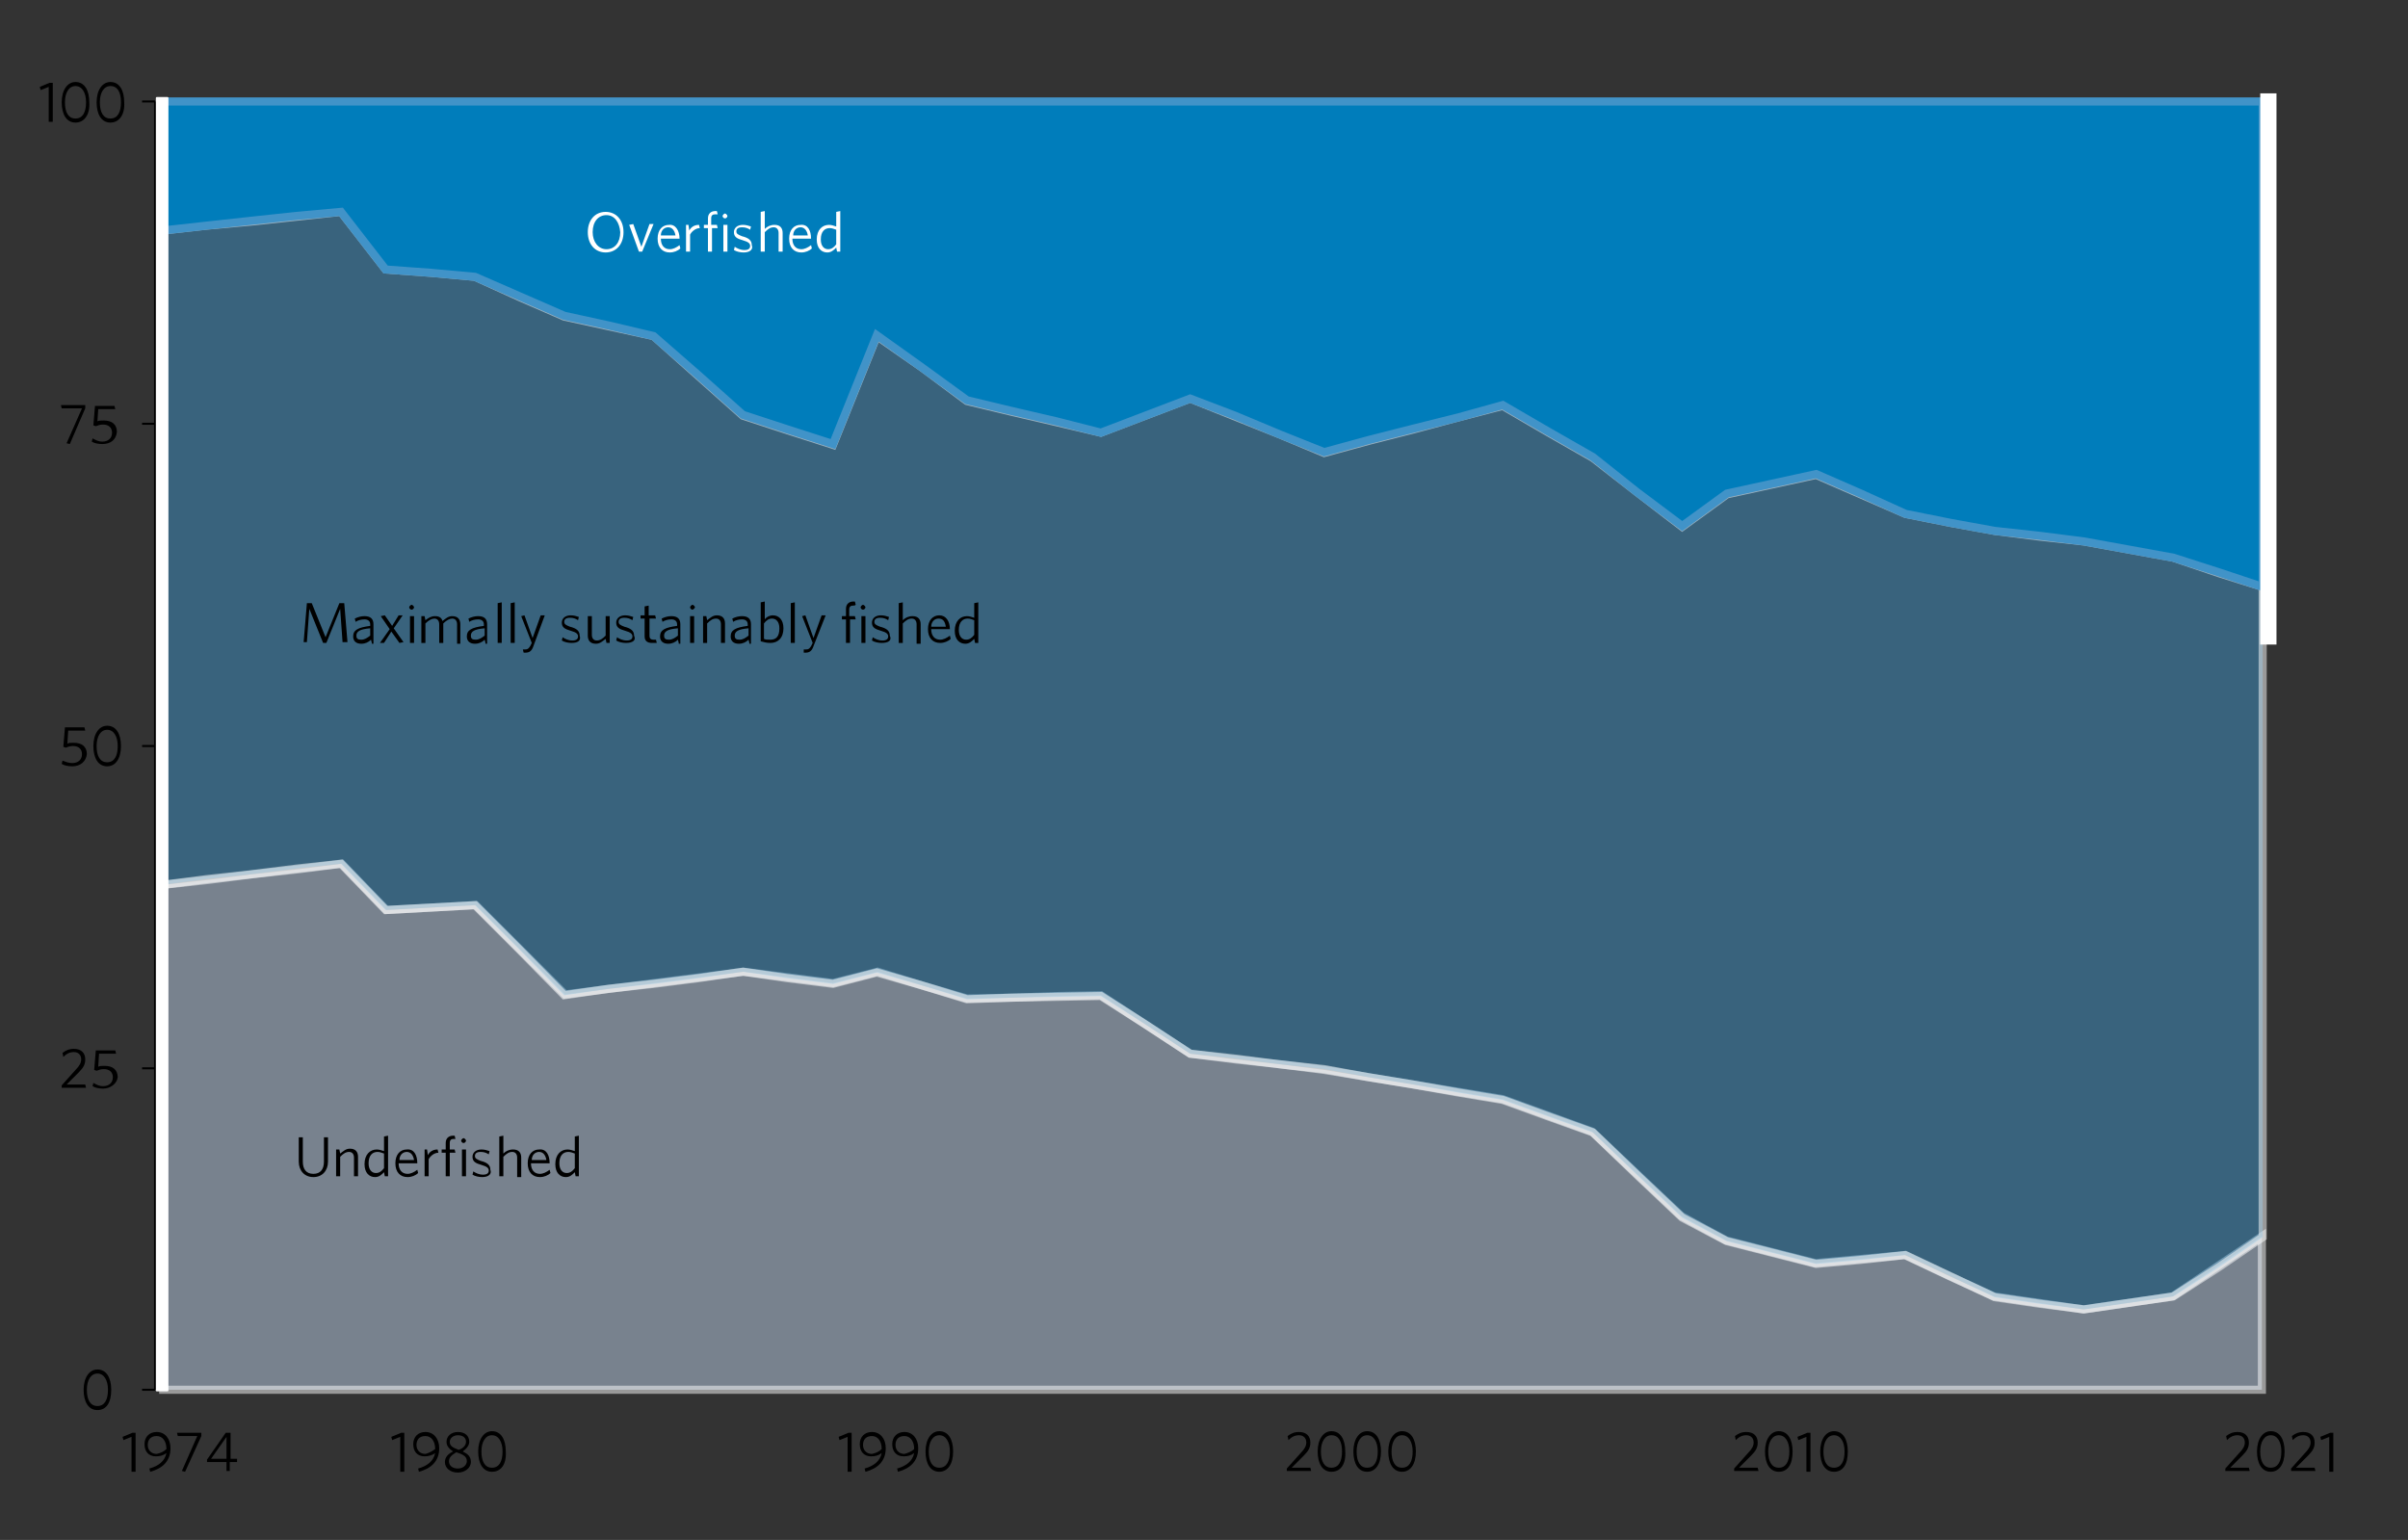 <?xml version="1.0" encoding="utf-8"?>
<!-- Generator: Adobe Illustrator 27.0.1, SVG Export Plug-In . SVG Version: 6.00 Build 0)  -->
<svg version="1.1" xmlns="http://www.w3.org/2000/svg" xmlns:xlink="http://www.w3.org/1999/xlink" x="0px" y="0px"
	 viewBox="0 0 296.6 189.7" style="enable-background:new 0 0 296.6 189.7;" xml:space="preserve">
<rect x="0" y="0" width="296.6" height="189.7" fill="#333333" stroke="none"/>
<style type="text/css">
	.st0{display:none;}
	.st1{fill:#007DBB;}
	.st2{fill:#82AFD7;}
	.st3{fill:#BDD2E9;}
	.st4{fill:none;stroke:#000000;stroke-width:0.25;stroke-linecap:round;stroke-miterlimit:10;}
	.st5{display:inline;}
	.st6{display:inline;clip-path:url(#SVGID_00000163042149340848922090000007297957701489011896_);}
	.st7{fill:#A6D7EB;}
	.st8{fill:#3BB9DE;}
	.st9{fill:#4193C8;}
	.st10{fill:none;stroke:#4193C8;stroke-width:0.994;stroke-miterlimit:10;}
	.st11{fill:none;stroke:#4193C8;stroke-width:0.994;stroke-linecap:round;stroke-miterlimit:10;}
	.st12{fill:none;stroke:#F36E24;stroke-width:0.75;stroke-linecap:round;stroke-miterlimit:10;}
	.st13{fill:none;stroke:#E7794A;stroke-width:0.994;stroke-linecap:round;stroke-miterlimit:10;}
	.st14{fill:url(#SVGID_00000051364421239546088590000005226983485762666650_);}
	.st15{clip-path:url(#SVGID_00000002361067792390498780000014400735887438042295_);}
	.st16{fill:#FDB714;}
	.st17{fill:none;stroke:#FDB714;stroke-width:2.13;stroke-linecap:round;stroke-miterlimit:10;}
	.st18{clip-path:url(#SVGID_00000129923890168829867060000010811037839463071166_);}
	.st19{fill:none;stroke:#3BB9DE;stroke-width:1.42;stroke-linecap:round;stroke-miterlimit:10;}
	.st20{fill:#FFFFFF;}
	.st21{fill:#40AE49;}
	.st22{fill:#D8A358;}
	.st23{clip-path:url(#SVGID_00000173163155808382242450000018170123562918307459_);}
	.st24{fill:none;stroke:#00558A;stroke-width:2.84;stroke-linecap:round;stroke-miterlimit:10;}
	.st25{fill:none;stroke:#48773C;stroke-width:2.84;stroke-linecap:round;stroke-miterlimit:10;}
	.st26{fill:none;stroke:#9BC194;stroke-width:2.84;stroke-linecap:round;stroke-miterlimit:10;}
	.st27{fill:#A55056;}
	.st28{fill:#2D9A47;}
	.st29{fill:#F36E24;}
	.st30{fill:url(#SVGID_00000142865463476459019800000009631542519671796879_);}
	.st31{fill:none;stroke:#A55056;stroke-width:0.994;stroke-miterlimit:10;}
	.st32{fill:none;stroke:#A55056;stroke-width:0.476;stroke-linecap:round;stroke-miterlimit:10;}
	.st33{fill:none;}
	.st34{fill:none;stroke:#82AFD7;stroke-linecap:round;stroke-linejoin:round;stroke-miterlimit:10;}
	.st35{fill:none;stroke:#999999;stroke-linecap:round;stroke-linejoin:round;stroke-miterlimit:10;}
	.st36{fill:#999999;}
	.st37{fill:none;stroke:#BDD2E9;stroke-linecap:round;stroke-linejoin:round;stroke-miterlimit:10;}
	.st38{display:none;fill:#BDD2E9;}
	.st39{fill:none;stroke:#007DBB;stroke-linecap:round;stroke-linejoin:round;stroke-miterlimit:10;}
	.st40{fill:none;stroke:#000000;stroke-linecap:round;stroke-linejoin:round;stroke-miterlimit:10;}
	.st41{fill:none;stroke:#4193C8;stroke-linecap:round;stroke-linejoin:round;stroke-miterlimit:10;}
	.st42{stroke:#000000;stroke-width:0.25;stroke-miterlimit:10;}
	.st43{opacity:0.502;fill:#BDD2E9;stroke:#FFFFFF;stroke-miterlimit:10;}
	.st44{opacity:0.502;fill:none;}
	.st45{opacity:0.502;fill:#4193C8;stroke:#FFFFFF;stroke-miterlimit:10;}
	.st46{fill:#007DBB;stroke:#4193C8;stroke-miterlimit:10;}
	.st47{fill:none;stroke:#000000;stroke-width:0.25;stroke-linejoin:round;stroke-miterlimit:10;}
	.st48{stroke:#000000;stroke-width:0.25;stroke-linejoin:round;stroke-miterlimit:10;}
	.st49{fill-rule:evenodd;clip-rule:evenodd;fill:none;stroke:#FFFFFF;stroke-width:2;stroke-miterlimit:10;}
	.st50{fill:none;stroke:#000000;stroke-width:0.25;stroke-miterlimit:10;}
	.st51{fill:none;stroke:#DAD9D9;stroke-width:0.5;stroke-linecap:square;stroke-linejoin:round;stroke-miterlimit:10;}
	.st52{fill-rule:evenodd;clip-rule:evenodd;fill:#DAD9D9;}
	.st53{fill:none;stroke:#595A5A;stroke-width:0.75;stroke-linejoin:round;stroke-miterlimit:10;}
	.st54{fill:#9DC3E5;}
	.st55{fill:#FFFFFF;stroke:#FFFFFF;stroke-width:0.25;stroke-linejoin:round;stroke-miterlimit:10;}
</style>
<g id="Template_notes">
</g>
<g id="Two-line_title">
</g>
<g id="Three-line_title" class="st0">
</g>
<g id="Figure_11">
</g>
<g id="Figure_10">
</g>
<g id="Figure_9">
</g>
<g id="Figure_8">
</g>
<g id="Figure_7">
</g>
<g id="Figure_6">
</g>
<g id="Figure_5">
</g>
<g id="Figure_4">
</g>
<g id="Figure_3">
</g>
<g id="Figure_2">
</g>
<g id="Figure_1">
	<circle class="st38" cx="117.4" cy="69.3" r="1.5"/>
	<path class="st43" d="M20.1,109l5.5-0.6l5.5-0.7l5.5-0.6l5.5-0.7l5.5,5.7l5.5-0.3l5.5-0.3l5.5,5.5l5.5,5.5l5.5-0.7l5.5-0.7l5.5-0.7
		l5.5-0.7l5.5,0.7l5.5,0.7l5.5-1.4l5.5,1.7l5.5,1.6l5.5-0.1l5.5-0.2l5.5-0.1l5.5,3.6l5.5,3.6l5.5,0.7l5.5,0.6l5.5,0.7l5.5,0.9
		l5.5,0.9l5.5,0.9l5.5,0.9l5.5,2l5.5,2l5.5,5.2l5.5,5.2l5.5,3l5.5,1.4l5.5,1.4l5.5-0.5l5.5-0.5l5.5,2.6l5.5,2.5l5.5,0.8l5.5,0.8
		l5.5-0.8l5.5-0.8l5.5-3.7l5.5-3.7v18.9h-5.5h-5.5h-5.5h-5.5h-5.5h-5.5h-5.5h-5.5h-5.5h-5.5h-5.5h-5.5h-5.5h-5.5h-5.5h-5.5h-5.5
		h-5.5h-5.5h-5.5h-5.5h-5.5h-5.5h-5.5h-5.5h-5.5h-5.5h-5.5h-5.5h-5.5h-5.5h-5.5h-5.5h-5.5h-5.5h-5.5h-5.5h-5.5h-5.5h-5.5h-5.5h-5.5
		h-5.5h-5.5h-5.5h-5.5h-5.5V109L20.1,109z"/>
	<polygon class="st44" points="20.1,109 25.6,108.3 31.1,107.7 36.6,107.1 42.2,106.4 47.6,112.1 53.2,111.8 58.7,111.5 64.1,117 
		69.7,122.6 75.2,121.9 80.7,121.2 86.2,120.5 91.7,119.8 97.2,120.5 102.7,121.2 108.2,119.8 113.7,121.5 119.3,123.1 124.7,123 
		130.2,122.8 135.8,122.6 141.2,126.2 146.8,129.8 152.3,130.5 157.7,131.1 163.3,131.7 168.8,132.7 174.3,133.6 179.8,134.5 
		185.3,135.5 190.8,137.5 196.3,139.5 201.8,144.7 207.3,149.9 212.9,152.9 218.3,154.3 223.8,155.7 229.4,155.2 234.8,154.7 
		240.4,157.2 245.9,159.8 251.3,160.6 256.9,161.4 262.4,160.6 267.9,159.8 273.4,156.1 278.9,152.4 278.9,171.2 273.4,171.2 
		267.9,171.2 262.4,171.2 256.9,171.2 251.3,171.2 245.9,171.2 240.4,171.2 234.8,171.2 229.4,171.2 223.8,171.2 218.3,171.2 
		212.9,171.2 207.3,171.2 201.8,171.2 196.3,171.2 190.8,171.2 185.3,171.2 179.8,171.2 174.3,171.2 168.8,171.2 163.3,171.2 
		157.7,171.2 152.3,171.2 146.8,171.2 141.2,171.2 135.8,171.2 130.2,171.2 124.7,171.2 119.3,171.2 113.7,171.2 108.2,171.2 
		102.7,171.2 97.2,171.2 91.7,171.2 86.2,171.2 80.7,171.2 75.2,171.2 69.7,171.2 64.1,171.2 58.7,171.2 53.2,171.2 47.6,171.2 
		42.2,171.2 36.6,171.2 31.1,171.2 25.6,171.2 20.1,171.2 20.1,109 	"/>
	<polygon class="st45" points="20,28.4 25.4,27.8 30.9,27.3 36.5,26.7 42,26.1 47.5,33.2 53,33.6 58.5,34.1 64,36.6 69.5,39 
		75,40.2 80.5,41.4 86,46.3 91.5,51.2 97,53 102.6,54.8 108,41.4 113.6,45.3 119.1,49.4 124.5,50.7 130.1,52 135.6,53.3 141.1,51.2 
		146.6,49.1 152.1,51.3 157.6,53.5 163.1,55.8 168.6,54.3 174.1,52.9 179.7,51.4 185.1,50 190.6,53.2 196.2,56.4 201.6,60.6 
		207.2,64.9 212.7,60.9 218.2,59.7 223.7,58.5 229.2,60.9 234.7,63.3 240.2,64.4 245.7,65.4 251.2,66.1 256.7,66.7 262.2,67.7 
		267.7,68.7 273.3,70.6 278.7,72.3 278.7,152.4 273.3,156.1 267.7,159.7 262.2,160.5 256.7,161.3 251.2,160.6 245.7,159.8 
		240.2,157.2 234.7,154.6 229.2,155.2 223.7,155.7 218.2,154.3 212.7,152.9 207.2,150 201.6,144.7 196.2,139.5 190.6,137.5 
		185.1,135.5 179.7,134.6 174.1,133.6 168.6,132.7 163.1,131.7 157.6,131.1 152.1,130.4 146.6,129.8 141.1,126.2 135.6,122.7 
		130.1,122.8 124.5,122.9 119.1,123.1 113.6,121.4 108,119.8 102.6,121.2 97,120.5 91.5,119.7 86,120.5 80.5,121.2 75,121.8 
		69.5,122.6 64,117 58.5,111.5 53,111.8 47.5,112.1 42,106.4 36.5,107 30.9,107.7 25.4,108.3 20,109 20,28.4 	"/>
	<polygon class="st46" points="20,12.5 25.4,12.5 30.9,12.5 36.5,12.5 42,12.5 47.5,12.5 53,12.5 58.5,12.5 64,12.5 69.5,12.5 
		75,12.5 80.5,12.5 86,12.5 91.5,12.5 97,12.5 102.6,12.5 108,12.5 113.6,12.5 119.1,12.5 124.5,12.5 130.1,12.5 135.6,12.5 
		141.1,12.5 146.6,12.5 152.1,12.5 157.6,12.5 163.1,12.5 168.6,12.5 174.1,12.5 179.7,12.5 185.1,12.5 190.6,12.5 196.2,12.5 
		201.6,12.5 207.2,12.5 212.7,12.5 218.2,12.5 223.7,12.5 229.2,12.5 234.7,12.5 240.2,12.5 245.7,12.5 251.2,12.5 256.7,12.5 
		262.2,12.5 267.7,12.5 273.3,12.5 278.7,12.5 278.7,72.3 273.3,70.5 267.7,68.7 262.2,67.7 256.7,66.7 251.2,66 245.7,65.4 
		240.2,64.4 234.7,63.3 229.2,60.8 223.7,58.4 218.2,59.6 212.7,60.8 207.2,64.8 201.6,60.6 196.2,56.3 190.6,53.1 185.1,49.9 
		179.7,51.4 174.1,52.8 168.6,54.2 163.1,55.7 157.6,53.5 152.1,51.2 146.6,49.1 141.1,51.2 135.6,53.3 130.1,51.9 124.5,50.6 
		119.1,49.3 113.6,45.3 108,41.3 102.6,54.7 97,52.9 91.5,51.1 86,46.2 80.5,41.4 75,40.1 69.5,38.9 64,36.5 58.5,34.1 53,33.6 
		47.5,33.2 42,26.1 36.5,26.6 30.9,27.2 25.4,27.8 20,28.4 20,12.5 	"/>
	<line class="st47" x1="19.1" y1="171.2" x2="19.1" y2="12.5"/>
	<path class="st48" d="M17.5,171.2h1.6 M17.5,131.6h1.6 M17.5,91.9h1.6 M17.5,52.2h1.6 M17.5,12.5h1.6"/>
	<g>
		<path d="M12,173.7c-1.1,0-1.7-1-1.7-2.5c0-1.5,0.7-2.5,1.7-2.5c1.1,0,1.7,1,1.7,2.5C13.7,172.8,13.1,173.7,12,173.7z M12,169.2
			c-0.8,0-1.3,0.8-1.3,2s0.4,2,1.3,2s1.3-0.8,1.3-2S12.8,169.2,12,169.2z"/>
	</g>
	<g>
		<path d="M7.6,134v-0.3l1.7-1.9c0.5-0.5,0.7-0.9,0.7-1.3c0-0.6-0.4-0.9-0.9-0.9c-0.5,0-0.9,0.2-1.3,0.6l-0.1-0.5
			c0.4-0.3,0.8-0.5,1.4-0.5c0.9,0,1.4,0.5,1.4,1.3c0,0.6-0.2,1-0.8,1.6l-1.5,1.5h2.3l0.1,0.4H7.6z"/>
		<path d="M12.7,134.1c-0.5,0-1-0.1-1.3-0.3l0.1-0.4c0.4,0.2,0.7,0.4,1.2,0.4c0.7,0,1.2-0.4,1.2-1.1c0-0.6-0.4-1-1.1-1
			c-0.4,0-0.6,0.1-0.9,0.2l-0.3-0.1l0.2-2.4h2.4l0.1,0.4h-2.1l-0.1,1.6c0.2-0.1,0.4-0.1,0.8-0.1c1,0,1.6,0.5,1.6,1.4
			C14.4,133.5,13.6,134.1,12.7,134.1z"/>
	</g>
	<g>
		<path d="M8.9,94.4c-0.5,0-1-0.1-1.3-0.3l0.1-0.4C8,93.8,8.4,94,8.9,94c0.7,0,1.2-0.4,1.2-1.1c0-0.6-0.4-1-1.1-1
			c-0.4,0-0.6,0.1-0.9,0.2L7.8,92L8,89.6h2.4l0.1,0.4H8.4l-0.1,1.6c0.2-0.1,0.4-0.1,0.8-0.1c1,0,1.6,0.5,1.6,1.4
			C10.6,93.8,9.9,94.4,8.9,94.4z"/>
		<path d="M13.2,94.4c-1.1,0-1.7-1-1.7-2.5c0-1.5,0.7-2.5,1.7-2.5c1.1,0,1.7,1,1.7,2.5C14.9,93.5,14.2,94.4,13.2,94.4z M13.2,89.9
			c-0.8,0-1.3,0.8-1.3,2s0.4,2,1.3,2s1.3-0.8,1.3-2S14,89.9,13.2,89.9z"/>
	</g>
	<g>
		<path d="M8.6,54.7l-0.4-0.1l1.9-4.3H7.6l-0.1-0.4h3v0.4L8.6,54.7z"/>
		<path d="M12.6,54.7c-0.5,0-1-0.1-1.3-0.3l0.1-0.4c0.4,0.2,0.7,0.4,1.2,0.4c0.7,0,1.2-0.4,1.2-1.1c0-0.6-0.4-1-1.1-1
			c-0.4,0-0.6,0.1-0.9,0.2l-0.3-0.1l0.2-2.4h2.4l0.1,0.4h-2.1L12,51.9c0.2-0.1,0.4-0.1,0.8-0.1c1,0,1.6,0.5,1.6,1.4
			C14.3,54.2,13.6,54.7,12.6,54.7z"/>
	</g>
	<g>
		<path d="M6,15v-4.3l-1,0.4l-0.1-0.4l1.2-0.5h0.4V15H6z"/>
		<path d="M9.3,15.1c-1.1,0-1.7-1-1.7-2.5c0-1.5,0.7-2.5,1.7-2.5c1.1,0,1.7,1,1.7,2.5C11.1,14.1,10.4,15.1,9.3,15.1z M9.3,10.6
			c-0.8,0-1.3,0.8-1.3,2s0.4,2,1.3,2s1.3-0.8,1.3-2S10.1,10.6,9.3,10.6z"/>
		<path d="M13.6,15.1c-1.1,0-1.7-1-1.7-2.5c0-1.5,0.7-2.5,1.7-2.5c1.1,0,1.7,1,1.7,2.5C15.4,14.1,14.7,15.1,13.6,15.1z M13.6,10.6
			c-0.8,0-1.3,0.8-1.3,2s0.4,2,1.3,2s1.3-0.8,1.3-2S14.5,10.6,13.6,10.6z"/>
	</g>
	<g>
		<path d="M16.2,181.2V177l-1,0.4l-0.1-0.4l1.2-0.5h0.4v4.8H16.2z"/>
		<path d="M19.2,179.4c-0.9,0-1.4-0.6-1.4-1.5c0-0.9,0.6-1.5,1.5-1.5c1,0,1.7,0.8,1.7,2c0,1.6-1,2.5-2.5,2.9l-0.1-0.4
			c1.1-0.3,1.9-0.9,2.1-1.9C20.1,179.3,19.7,179.4,19.2,179.4z M20.5,178.5c0-1-0.5-1.6-1.2-1.6c-0.7,0-1.1,0.4-1.1,1.1
			c0,0.6,0.4,1.1,1.1,1.1C19.8,179,20.2,178.8,20.5,178.5C20.5,178.5,20.5,178.5,20.5,178.5z"/>
		<path d="M22.8,181.3l-0.4-0.1l1.9-4.3h-2.4l-0.1-0.4h3v0.4L22.8,181.3z"/>
		<path d="M28.3,180.1v1.1h-0.4v-1.1h-2.4v-0.3l2.3-3.3h0.6v3.2h0.8v0.4H28.3z M27.9,177l-1.9,2.7h1.9V177z"/>
	</g>
	<g>
		<path d="M49.3,181.2V177l-1,0.4l-0.1-0.4l1.2-0.5h0.4v4.8H49.3z"/>
		<path d="M52.3,179.4c-0.9,0-1.4-0.6-1.4-1.5c0-0.9,0.6-1.5,1.5-1.5c1,0,1.7,0.8,1.7,2c0,1.6-1,2.5-2.5,2.9l-0.1-0.4
			c1.1-0.3,1.9-0.9,2.1-1.9C53.2,179.3,52.7,179.4,52.3,179.4z M53.6,178.5c0-1-0.5-1.6-1.2-1.6c-0.7,0-1.1,0.4-1.1,1.1
			c0,0.6,0.4,1.1,1.1,1.1C52.8,179,53.2,178.8,53.6,178.5C53.6,178.5,53.6,178.5,53.6,178.5z"/>
		<path d="M55,177.6c0-0.7,0.6-1.2,1.4-1.2c0.9,0,1.4,0.5,1.4,1.2c0,0.5-0.4,0.9-0.8,1.2c0.6,0.3,1,0.6,1,1.3c0,0.7-0.7,1.3-1.6,1.3
			c-1,0-1.6-0.6-1.6-1.3c0-0.6,0.4-1,1-1.3C55.4,178.5,55,178.2,55,177.6z M55.3,180c0,0.6,0.5,0.9,1.1,0.9c0.6,0,1.1-0.4,1.1-0.9
			c0-0.5-0.3-0.8-1.3-1.1C55.7,179.2,55.3,179.5,55.3,180z M57.4,177.6c0-0.5-0.4-0.8-1-0.8c-0.6,0-1,0.4-1,0.8c0,0.5,0.3,0.7,1.1,1
			C57.1,178.4,57.4,178,57.4,177.6z"/>
		<path d="M60.6,181.3c-1.1,0-1.7-1-1.7-2.5c0-1.5,0.7-2.5,1.7-2.5c1.1,0,1.7,1,1.7,2.5C62.4,180.4,61.7,181.3,60.6,181.3z
			 M60.6,176.8c-0.8,0-1.3,0.8-1.3,2s0.4,2,1.3,2s1.3-0.8,1.3-2S61.4,176.8,60.6,176.8z"/>
	</g>
	<g>
		<path d="M104.4,181.2V177l-1,0.4l-0.1-0.4l1.2-0.5h0.4v4.8H104.4z"/>
		<path d="M107.3,179.4c-0.9,0-1.4-0.6-1.4-1.5c0-0.9,0.6-1.5,1.5-1.5c1,0,1.7,0.8,1.7,2c0,1.6-1,2.5-2.5,2.9l-0.1-0.4
			c1.1-0.3,1.9-0.9,2.1-1.9C108.2,179.3,107.8,179.4,107.3,179.4z M108.6,178.5c0-1-0.5-1.6-1.2-1.6c-0.7,0-1.1,0.4-1.1,1.1
			c0,0.6,0.4,1.1,1.1,1.1C107.9,179,108.3,178.8,108.6,178.5C108.6,178.5,108.6,178.5,108.6,178.5z"/>
		<path d="M111.3,179.4c-0.9,0-1.4-0.6-1.4-1.5c0-0.9,0.6-1.5,1.5-1.5c1,0,1.7,0.8,1.7,2c0,1.6-1,2.5-2.5,2.9l-0.1-0.4
			c1.1-0.3,1.9-0.9,2.1-1.9C112.2,179.3,111.8,179.4,111.3,179.4z M112.6,178.5c0-1-0.5-1.6-1.2-1.6c-0.7,0-1.1,0.4-1.1,1.1
			c0,0.6,0.4,1.1,1.1,1.1C111.8,179,112.3,178.8,112.6,178.5C112.6,178.5,112.6,178.5,112.6,178.5z"/>
		<path d="M115.7,181.3c-1.1,0-1.7-1-1.7-2.5c0-1.5,0.7-2.5,1.7-2.5c1.1,0,1.7,1,1.7,2.5C117.4,180.4,116.7,181.3,115.7,181.3z
			 M115.7,176.8c-0.8,0-1.3,0.8-1.3,2s0.4,2,1.3,2s1.3-0.8,1.3-2S116.5,176.8,115.7,176.8z"/>
	</g>
	<g>
		<path d="M158.5,181.2v-0.3l1.7-1.9c0.5-0.5,0.7-0.9,0.7-1.3c0-0.6-0.4-0.9-0.9-0.9c-0.5,0-0.9,0.2-1.3,0.6l-0.1-0.5
			c0.4-0.3,0.8-0.5,1.4-0.5c0.9,0,1.4,0.5,1.4,1.3c0,0.6-0.2,1-0.8,1.6l-1.5,1.5h2.3l0.1,0.4H158.5z"/>
		<path d="M164,181.3c-1.1,0-1.7-1-1.7-2.5c0-1.5,0.7-2.5,1.7-2.5c1.1,0,1.7,1,1.7,2.5C165.8,180.4,165.1,181.3,164,181.3z
			 M164,176.8c-0.8,0-1.3,0.8-1.3,2s0.4,2,1.3,2s1.3-0.8,1.3-2S164.9,176.8,164,176.8z"/>
		<path d="M168.4,181.3c-1.1,0-1.7-1-1.7-2.5c0-1.5,0.7-2.5,1.7-2.5c1.1,0,1.7,1,1.7,2.5C170.1,180.4,169.4,181.3,168.4,181.3z
			 M168.4,176.8c-0.8,0-1.3,0.8-1.3,2s0.4,2,1.3,2s1.3-0.8,1.3-2S169.2,176.8,168.4,176.8z"/>
		<path d="M172.7,181.3c-1.1,0-1.7-1-1.7-2.5c0-1.5,0.7-2.5,1.7-2.5c1.1,0,1.7,1,1.7,2.5C174.4,180.4,173.7,181.3,172.7,181.3z
			 M172.7,176.8c-0.8,0-1.3,0.8-1.3,2s0.4,2,1.3,2s1.3-0.8,1.3-2S173.5,176.8,172.7,176.8z"/>
	</g>
	<g>
		<path d="M213.6,181.2v-0.3l1.7-1.9c0.5-0.5,0.7-0.9,0.7-1.3c0-0.6-0.4-0.9-0.9-0.9c-0.5,0-0.9,0.2-1.3,0.6l-0.1-0.5
			c0.4-0.3,0.8-0.5,1.4-0.5c0.9,0,1.4,0.5,1.4,1.3c0,0.6-0.2,1-0.8,1.6l-1.5,1.5h2.3l0.1,0.4H213.6z"/>
		<path d="M219.1,181.3c-1.1,0-1.7-1-1.7-2.5c0-1.5,0.7-2.5,1.7-2.5c1.1,0,1.7,1,1.7,2.5C220.8,180.4,220.2,181.3,219.1,181.3z
			 M219.1,176.8c-0.8,0-1.3,0.8-1.3,2s0.4,2,1.3,2s1.3-0.8,1.3-2S219.9,176.8,219.1,176.8z"/>
		<path d="M222.5,181.2V177l-1,0.4l-0.1-0.4l1.2-0.5h0.4v4.8H222.5z"/>
		<path d="M225.9,181.3c-1.1,0-1.7-1-1.7-2.5c0-1.5,0.7-2.5,1.7-2.5c1.1,0,1.7,1,1.7,2.5C227.6,180.4,227,181.3,225.9,181.3z
			 M225.9,176.8c-0.8,0-1.3,0.8-1.3,2s0.4,2,1.3,2s1.3-0.8,1.3-2S226.7,176.8,225.9,176.8z"/>
	</g>
	<g>
		<path d="M274.1,181.2v-0.3l1.7-1.9c0.5-0.5,0.7-0.9,0.7-1.3c0-0.6-0.4-0.9-0.9-0.9c-0.5,0-0.9,0.2-1.3,0.6l-0.1-0.5
			c0.4-0.3,0.8-0.5,1.4-0.5c0.9,0,1.4,0.5,1.4,1.3c0,0.6-0.2,1-0.8,1.6l-1.5,1.5h2.3l0.1,0.4H274.1z"/>
		<path d="M279.7,181.3c-1.1,0-1.7-1-1.7-2.5c0-1.5,0.7-2.5,1.7-2.5c1.1,0,1.7,1,1.7,2.5C281.4,180.4,280.7,181.3,279.7,181.3z
			 M279.7,176.8c-0.8,0-1.3,0.8-1.3,2s0.4,2,1.3,2s1.3-0.8,1.3-2S280.5,176.8,279.7,176.8z"/>
		<path d="M282.2,181.2v-0.3l1.7-1.9c0.5-0.5,0.7-0.9,0.7-1.3c0-0.6-0.4-0.9-0.9-0.9c-0.5,0-0.9,0.2-1.3,0.6l-0.1-0.5
			c0.4-0.3,0.8-0.5,1.4-0.5c0.9,0,1.4,0.5,1.4,1.3c0,0.6-0.2,1-0.8,1.6l-1.5,1.5h2.3l0.1,0.4H282.2z"/>
		<path d="M286.9,181.2V177l-1,0.4l-0.1-0.4l1.2-0.5h0.4v4.8H286.9z"/>
	</g>
	<g>
		<path d="M42.2,79.2L41.9,75l-1.7,4.2h-0.4L38.1,75l-0.3,4.1h-0.4l0.4-4.8h0.6l1.7,4.2l1.7-4.2h0.6l0.4,4.8H42.2z"/>
		<path d="M45.8,79.2l-0.1-0.4c-0.3,0.3-0.7,0.5-1.2,0.5c-0.6,0-1-0.3-1-0.9c0-0.8,0.6-1.1,2.1-1.3v-0.2c0-0.4-0.3-0.6-0.7-0.6
			c-0.4,0-0.8,0.1-1.1,0.3l-0.1-0.4c0.4-0.2,0.8-0.3,1.2-0.3c0.7,0,1.1,0.3,1.1,1v2.4H45.8z M45.6,77.4c-1.3,0.1-1.7,0.4-1.7,0.9
			c0,0.4,0.2,0.5,0.6,0.5c0.4,0,0.7-0.2,1.1-0.5V77.4z"/>
		<path d="M49.2,79.2l-1-1.4l-0.9,1.4h-0.5l1.2-1.7l-1.1-1.6l0.5-0.1l0.9,1.3l0.8-1.3h0.5l-1.1,1.6l1.2,1.7L49.2,79.2z"/>
		<path d="M50.7,75.1c-0.2,0-0.3-0.2-0.3-0.3s0.2-0.3,0.3-0.3s0.3,0.2,0.3,0.3S50.9,75.1,50.7,75.1z M50.5,79.2v-3.3h0.5v3.3H50.5z"
			/>
		<path d="M56.3,79.2v-2.3c0-0.4-0.2-0.7-0.6-0.7c-0.3,0-0.7,0.2-1.1,0.6v2.4h-0.5v-2.3c0-0.4-0.2-0.7-0.6-0.7
			c-0.3,0-0.7,0.2-1.1,0.6v2.4h-0.5v-3.3h0.4l0.1,0.5c0.4-0.3,0.7-0.5,1.2-0.5c0.5,0,0.8,0.2,0.9,0.6c0.4-0.3,0.7-0.6,1.2-0.6
			c0.7,0,1,0.4,1,1v2.4H56.3z"/>
		<path d="M59.8,79.2l-0.1-0.4c-0.3,0.3-0.7,0.5-1.2,0.5c-0.6,0-1-0.3-1-0.9c0-0.8,0.6-1.1,2.1-1.3v-0.2c0-0.4-0.3-0.6-0.7-0.6
			c-0.4,0-0.8,0.1-1.1,0.3l-0.1-0.4c0.4-0.2,0.8-0.3,1.2-0.3c0.7,0,1.1,0.3,1.1,1v2.4H59.8z M59.7,77.4c-1.3,0.1-1.7,0.4-1.7,0.9
			c0,0.4,0.2,0.5,0.6,0.5c0.4,0,0.7-0.2,1.1-0.5V77.4z"/>
		<path d="M61.3,79.2v-4.9l0.5-0.1v5H61.3z"/>
		<path d="M62.9,79.2v-4.9l0.5-0.1v5H62.9z"/>
		<path d="M65.7,79.6c-0.2,0.6-0.5,0.8-1,0.8c-0.1,0-0.1,0-0.2,0L64.4,80c0.1,0,0.2,0,0.3,0c0.3,0,0.4-0.1,0.6-0.4l0.2-0.4l-1.3-3.3
			l0.4-0.1l1,2.8l1-2.8h0.5L65.7,79.6z"/>
		<path d="M70.4,79.2c-0.4,0-0.9-0.1-1.2-0.3l0.1-0.4c0.3,0.2,0.7,0.4,1.2,0.4c0.5,0,0.7-0.2,0.7-0.5c0-0.3-0.2-0.5-0.9-0.7
			c-0.7-0.2-1.1-0.4-1.1-1c0-0.5,0.4-0.9,1.1-0.9c0.4,0,0.7,0.1,1,0.2l-0.1,0.4c-0.3-0.2-0.6-0.3-1-0.3c-0.5,0-0.7,0.2-0.7,0.5
			s0.2,0.4,0.7,0.6c0.8,0.2,1.2,0.5,1.2,1.1C71.6,78.9,71.2,79.2,70.4,79.2z"/>
		<path d="M74.7,79.2l-0.1-0.5c-0.4,0.3-0.7,0.6-1.2,0.6c-0.7,0-1-0.4-1-1v-2.4h0.5v2.3c0,0.4,0.2,0.7,0.6,0.7
			c0.4,0,0.7-0.2,1.1-0.6v-2.4h0.5v3.3H74.7z"/>
		<path d="M77.1,79.2c-0.4,0-0.9-0.1-1.2-0.3l0.1-0.4c0.3,0.2,0.7,0.4,1.2,0.4c0.5,0,0.7-0.2,0.7-0.5c0-0.3-0.2-0.5-0.9-0.7
			c-0.7-0.2-1.1-0.4-1.1-1c0-0.5,0.4-0.9,1.1-0.9c0.4,0,0.7,0.1,1,0.2l-0.1,0.4c-0.3-0.2-0.6-0.3-1-0.3c-0.5,0-0.7,0.2-0.7,0.5
			s0.2,0.4,0.7,0.6c0.8,0.2,1.2,0.5,1.2,1.1C78.4,78.9,77.9,79.2,77.1,79.2z"/>
		<path d="M80.3,79.2c-0.5,0-0.9-0.2-0.9-0.8v-2.2h-0.5v-0.4h0.5v-1.1l0.5-0.1v1.2h0.8l0.1,0.4h-0.8v2.1c0,0.3,0.1,0.5,0.5,0.5
			c0.1,0,0.2,0,0.3,0l0.1,0.4C80.6,79.2,80.5,79.2,80.3,79.2z"/>
		<path d="M83.6,79.2l-0.1-0.4c-0.3,0.3-0.7,0.5-1.2,0.5c-0.6,0-1-0.3-1-0.9c0-0.8,0.6-1.1,2.1-1.3v-0.2c0-0.4-0.3-0.6-0.7-0.6
			c-0.4,0-0.8,0.1-1.1,0.3l-0.1-0.4c0.4-0.2,0.8-0.3,1.2-0.3c0.7,0,1.1,0.3,1.1,1v2.4H83.6z M83.5,77.4c-1.3,0.1-1.7,0.4-1.7,0.9
			c0,0.4,0.2,0.5,0.6,0.5c0.4,0,0.7-0.2,1.1-0.5V77.4z"/>
		<path d="M85.3,75.1c-0.2,0-0.3-0.2-0.3-0.3s0.2-0.3,0.3-0.3s0.3,0.2,0.3,0.3S85.4,75.1,85.3,75.1z M85,79.2v-3.3h0.5v3.3H85z"/>
		<path d="M88.8,79.2v-2.3c0-0.4-0.2-0.7-0.6-0.7c-0.4,0-0.7,0.2-1.1,0.6v2.4h-0.5v-3.3H87l0.1,0.5c0.4-0.3,0.7-0.6,1.2-0.6
			c0.7,0,1,0.4,1,1v2.4H88.8z"/>
		<path d="M92.3,79.2l-0.1-0.4c-0.3,0.3-0.7,0.5-1.2,0.5c-0.6,0-1-0.3-1-0.9c0-0.8,0.6-1.1,2.1-1.3v-0.2c0-0.4-0.3-0.6-0.7-0.6
			c-0.4,0-0.8,0.1-1.1,0.3l-0.1-0.4c0.4-0.2,0.8-0.3,1.2-0.3c0.7,0,1.1,0.3,1.1,1v2.4H92.3z M92.2,77.4c-1.3,0.1-1.7,0.4-1.7,0.9
			c0,0.4,0.2,0.5,0.6,0.5c0.4,0,0.7-0.2,1.1-0.5V77.4z"/>
		<path d="M94.9,79.2c-0.5,0-0.8-0.1-1.2-0.2v-4.8l0.5-0.1v2.2c0.2-0.3,0.6-0.5,1-0.5c0.7,0,1.3,0.5,1.3,1.6
			C96.5,78.6,95.8,79.2,94.9,79.2z M95.1,76.2c-0.4,0-0.7,0.2-1,0.6v1.9c0.2,0.1,0.4,0.1,0.8,0.1c0.7,0,1.1-0.4,1.1-1.4
			C96,76.6,95.6,76.2,95.1,76.2z"/>
		<path d="M97.4,79.2v-4.9l0.5-0.1v5H97.4z"/>
		<path d="M100.2,79.6c-0.2,0.6-0.5,0.8-1,0.8c-0.1,0-0.1,0-0.2,0L99,80c0.1,0,0.2,0,0.3,0c0.3,0,0.4-0.1,0.6-0.4l0.2-0.4l-1.3-3.3
			l0.4-0.1l1,2.8l1-2.8h0.5L100.2,79.6z"/>
		<path d="M105.1,74.6c-0.3,0-0.5,0.1-0.5,0.5v0.8h0.7l0.1,0.4h-0.7v2.9h-0.5v-2.9h-0.5v-0.4h0.5V75c0-0.6,0.4-0.9,0.9-0.9
			c0.1,0,0.2,0,0.2,0l0.1,0.4C105.3,74.6,105.2,74.6,105.1,74.6z"/>
		<path d="M106.3,75.1c-0.2,0-0.3-0.2-0.3-0.3s0.2-0.3,0.3-0.3s0.3,0.2,0.3,0.3S106.5,75.1,106.3,75.1z M106.1,79.2v-3.3h0.5v3.3
			H106.1z"/>
		<path d="M108.6,79.2c-0.4,0-0.9-0.1-1.2-0.3l0.1-0.4c0.3,0.2,0.7,0.4,1.2,0.4c0.5,0,0.7-0.2,0.7-0.5c0-0.3-0.2-0.5-0.9-0.7
			c-0.7-0.2-1.1-0.4-1.1-1c0-0.5,0.4-0.9,1.1-0.9c0.4,0,0.7,0.1,1,0.2l-0.1,0.4c-0.3-0.2-0.6-0.3-1-0.3c-0.5,0-0.7,0.2-0.7,0.5
			s0.2,0.4,0.7,0.6c0.8,0.2,1.2,0.5,1.2,1.1C109.9,78.9,109.4,79.2,108.6,79.2z"/>
		<path d="M112.9,79.2v-2.3c0-0.4-0.2-0.7-0.6-0.7c-0.4,0-0.7,0.2-1.1,0.6v2.4h-0.5v-4.9l0.5-0.1v2.2c0.3-0.3,0.7-0.5,1.2-0.5
			c0.7,0,1,0.4,1,1v2.4H112.9z"/>
		<path d="M117,77.5h-2.3c0,0.8,0.4,1.3,1.1,1.3c0.4,0,0.8-0.2,1.2-0.5l0.1,0.4c-0.3,0.3-0.8,0.5-1.3,0.5c-0.9,0-1.5-0.6-1.5-1.7
			c0-1.1,0.6-1.7,1.4-1.7C116.5,75.8,117,76.5,117,77.5C117,77.5,117,77.5,117,77.5z M115.6,76.2c-0.5,0-0.9,0.4-0.9,1h1.8
			C116.4,76.6,116.2,76.2,115.6,76.2z"/>
		<path d="M120.1,79.2l-0.1-0.5c-0.3,0.3-0.6,0.6-1.1,0.6c-0.7,0-1.3-0.5-1.3-1.6c0-1.2,0.7-1.8,1.5-1.8c0.3,0,0.6,0.1,0.9,0.2v-1.8
			l0.5-0.1v5H120.1z M120,76.4c-0.3-0.1-0.5-0.2-0.8-0.2c-0.6,0-1.1,0.4-1.1,1.4c0,0.8,0.4,1.2,0.9,1.2c0.4,0,0.7-0.2,1-0.6V76.4z"
			/>
	</g>
	<g>
		<path d="M38.6,145c-1.1,0-1.8-0.8-1.8-1.9v-3h0.5v3c0,0.9,0.4,1.5,1.3,1.5c0.9,0,1.3-0.6,1.3-1.5v-3h0.5v3
			C40.4,144.2,39.7,145,38.6,145z"/>
		<path d="M43.6,144.9v-2.3c0-0.4-0.2-0.7-0.6-0.7c-0.4,0-0.7,0.2-1.1,0.6v2.4h-0.5v-3.3h0.4l0.1,0.5c0.4-0.3,0.7-0.6,1.2-0.6
			c0.7,0,1,0.4,1,1v2.4H43.6z"/>
		<path d="M47.4,144.9l-0.1-0.5c-0.3,0.3-0.6,0.6-1.1,0.6c-0.7,0-1.3-0.5-1.3-1.6c0-1.2,0.7-1.8,1.5-1.8c0.3,0,0.6,0.1,0.9,0.2V140
			l0.5-0.1v5H47.4z M47.3,142.1c-0.3-0.1-0.5-0.2-0.8-0.2c-0.6,0-1.1,0.4-1.1,1.4c0,0.8,0.4,1.2,0.9,1.2c0.4,0,0.7-0.2,1-0.6V142.1z
			"/>
		<path d="M51.4,143.3h-2.3c0,0.8,0.4,1.3,1.1,1.3c0.4,0,0.8-0.2,1.2-0.5l0.1,0.4c-0.3,0.3-0.8,0.5-1.3,0.5c-0.9,0-1.5-0.6-1.5-1.7
			c0-1.1,0.6-1.7,1.4-1.7C51,141.5,51.4,142.3,51.4,143.3C51.4,143.2,51.4,143.2,51.4,143.3z M50.1,141.9c-0.5,0-0.9,0.4-0.9,1H51
			C50.9,142.3,50.6,141.9,50.1,141.9z"/>
		<path d="M52.8,142.8v2.1h-0.5v-3.3h0.3l0.1,0.7c0.2-0.4,0.6-0.7,1.2-0.7L54,142C53.5,142,53,142.4,52.8,142.8z"/>
		<path d="M55.9,140.3c-0.3,0-0.5,0.1-0.5,0.5v0.8H56l0.1,0.4h-0.7v2.9h-0.5V142h-0.5v-0.4h0.5v-0.8c0-0.6,0.4-0.9,0.9-0.9
			c0.1,0,0.2,0,0.2,0l0.1,0.4C56.1,140.3,56,140.3,55.9,140.3z"/>
		<path d="M57.1,140.8c-0.2,0-0.3-0.2-0.3-0.3s0.2-0.3,0.3-0.3s0.3,0.2,0.3,0.3S57.3,140.8,57.1,140.8z M56.9,144.9v-3.3h0.5v3.3
			H56.9z"/>
		<path d="M59.4,145c-0.4,0-0.9-0.1-1.2-0.3l0.1-0.4c0.3,0.2,0.7,0.4,1.2,0.4c0.5,0,0.7-0.2,0.7-0.5c0-0.3-0.2-0.5-0.9-0.7
			c-0.7-0.2-1.1-0.4-1.1-1c0-0.5,0.4-0.9,1.1-0.9c0.4,0,0.7,0.1,1,0.2l-0.1,0.4c-0.3-0.2-0.6-0.3-1-0.3c-0.5,0-0.7,0.2-0.7,0.5
			s0.2,0.4,0.7,0.6c0.8,0.2,1.2,0.5,1.2,1.1C60.6,144.6,60.2,145,59.4,145z"/>
		<path d="M63.7,144.9v-2.3c0-0.4-0.2-0.7-0.6-0.7c-0.4,0-0.7,0.2-1.1,0.6v2.4h-0.5V140l0.5-0.1v2.2c0.3-0.3,0.7-0.5,1.2-0.5
			c0.7,0,1,0.4,1,1v2.4H63.7z"/>
		<path d="M67.7,143.3h-2.3c0,0.8,0.4,1.3,1.1,1.3c0.4,0,0.8-0.2,1.2-0.5l0.1,0.4c-0.3,0.3-0.8,0.5-1.3,0.5c-0.9,0-1.5-0.6-1.5-1.7
			c0-1.1,0.6-1.7,1.4-1.7C67.3,141.5,67.7,142.3,67.7,143.3C67.7,143.2,67.7,143.2,67.7,143.3z M66.4,141.9c-0.5,0-0.9,0.4-0.9,1
			h1.8C67.2,142.3,66.9,141.9,66.4,141.9z"/>
		<path d="M70.9,144.9l-0.1-0.5c-0.3,0.3-0.6,0.6-1.1,0.6c-0.7,0-1.3-0.5-1.3-1.6c0-1.2,0.7-1.8,1.5-1.8c0.3,0,0.6,0.1,0.9,0.2V140
			l0.5-0.1v5H70.9z M70.8,142.1c-0.3-0.1-0.5-0.2-0.8-0.2c-0.6,0-1.1,0.4-1.1,1.4c0,0.8,0.4,1.2,0.9,1.2c0.4,0,0.7-0.2,1-0.6V142.1z
			"/>
	</g>
	<g>
		<path class="st20" d="M74.6,31.1c-1.3,0-2.2-1-2.2-2.5c0-1.5,0.9-2.5,2.2-2.5c1.3,0,2.2,1,2.2,2.5C76.8,30.1,75.9,31.1,74.6,31.1z
			 M74.7,26.5c-1,0-1.7,0.8-1.7,2.1c0,1.2,0.7,2.1,1.7,2.1s1.7-0.8,1.7-2.1C76.3,27.4,75.7,26.5,74.7,26.5z"/>
		<path class="st20" d="M79.1,31h-0.4l-1.2-3.3l0.5-0.1l1,2.8l1-2.8h0.5L79.1,31z"/>
		<path class="st20" d="M83.7,29.4h-2.3c0,0.8,0.4,1.3,1.1,1.3c0.4,0,0.8-0.2,1.2-0.5l0.1,0.4c-0.3,0.3-0.8,0.5-1.3,0.5
			c-0.9,0-1.5-0.6-1.5-1.7c0-1.1,0.6-1.7,1.4-1.7C83.2,27.6,83.7,28.4,83.7,29.4C83.7,29.3,83.7,29.4,83.7,29.4z M82.3,28
			c-0.5,0-0.9,0.4-0.9,1h1.8C83.1,28.4,82.8,28,82.3,28z"/>
		<path class="st20" d="M85,28.9V31h-0.5v-3.3h0.3l0.1,0.7c0.2-0.4,0.6-0.7,1.2-0.7l0.1,0.4C85.7,28.1,85.2,28.5,85,28.9z"/>
		<path class="st20" d="M88.1,26.4c-0.3,0-0.5,0.1-0.5,0.5v0.8h0.7l0.1,0.4h-0.7V31h-0.5v-2.9h-0.5v-0.4h0.5v-0.8
			c0-0.6,0.4-0.9,0.9-0.9c0.1,0,0.2,0,0.2,0l0.1,0.4C88.3,26.4,88.2,26.4,88.1,26.4z"/>
		<path class="st20" d="M89.3,26.9c-0.2,0-0.3-0.2-0.3-0.3s0.2-0.3,0.3-0.3s0.3,0.2,0.3,0.3S89.5,26.9,89.3,26.9z M89.1,31v-3.3h0.5
			V31H89.1z"/>
		<path class="st20" d="M91.6,31.1c-0.4,0-0.9-0.1-1.2-0.3l0.1-0.4c0.3,0.2,0.7,0.4,1.2,0.4c0.5,0,0.7-0.2,0.7-0.5
			c0-0.3-0.2-0.5-0.9-0.7c-0.7-0.2-1.1-0.4-1.1-1c0-0.5,0.4-0.9,1.1-0.9c0.4,0,0.7,0.1,1,0.2l-0.1,0.4c-0.3-0.2-0.6-0.3-1-0.3
			c-0.5,0-0.7,0.2-0.7,0.5s0.2,0.4,0.7,0.6c0.8,0.2,1.2,0.5,1.2,1.1C92.8,30.7,92.4,31.1,91.6,31.1z"/>
		<path class="st20" d="M95.9,31v-2.3c0-0.4-0.2-0.7-0.6-0.7c-0.4,0-0.7,0.2-1.1,0.6V31h-0.5v-4.9l0.5-0.1v2.2
			c0.3-0.3,0.7-0.5,1.2-0.5c0.7,0,1,0.4,1,1V31H95.9z"/>
		<path class="st20" d="M99.9,29.4h-2.3c0,0.8,0.4,1.3,1.1,1.3c0.4,0,0.8-0.2,1.2-0.5l0.1,0.4c-0.3,0.3-0.8,0.5-1.3,0.5
			c-0.9,0-1.5-0.6-1.5-1.7c0-1.1,0.6-1.7,1.4-1.7C99.5,27.6,99.9,28.4,99.9,29.4C99.9,29.3,99.9,29.4,99.9,29.4z M98.6,28
			c-0.5,0-0.9,0.4-0.9,1h1.8C99.4,28.4,99.1,28,98.6,28z"/>
		<path class="st20" d="M103.1,31l-0.1-0.5c-0.3,0.3-0.6,0.6-1.1,0.6c-0.7,0-1.3-0.5-1.3-1.6c0-1.2,0.7-1.8,1.5-1.8
			c0.3,0,0.6,0.1,0.9,0.2v-1.8l0.5-0.1v5H103.1z M103,28.3c-0.3-0.1-0.5-0.2-0.8-0.2c-0.6,0-1.1,0.4-1.1,1.4c0,0.8,0.4,1.2,0.9,1.2
			c0.4,0,0.7-0.2,1-0.6V28.3z"/>
	</g>
	<line class="st49" x1="279.4" y1="79.4" x2="279.4" y2="11.5"/>
	
		<rect x="19.4" y="12" transform="matrix(-1 -1.224647e-16 1.224647e-16 -1 40.021 183.274)" class="st55" width="1.3" height="159.2"/>
</g>
</svg>
